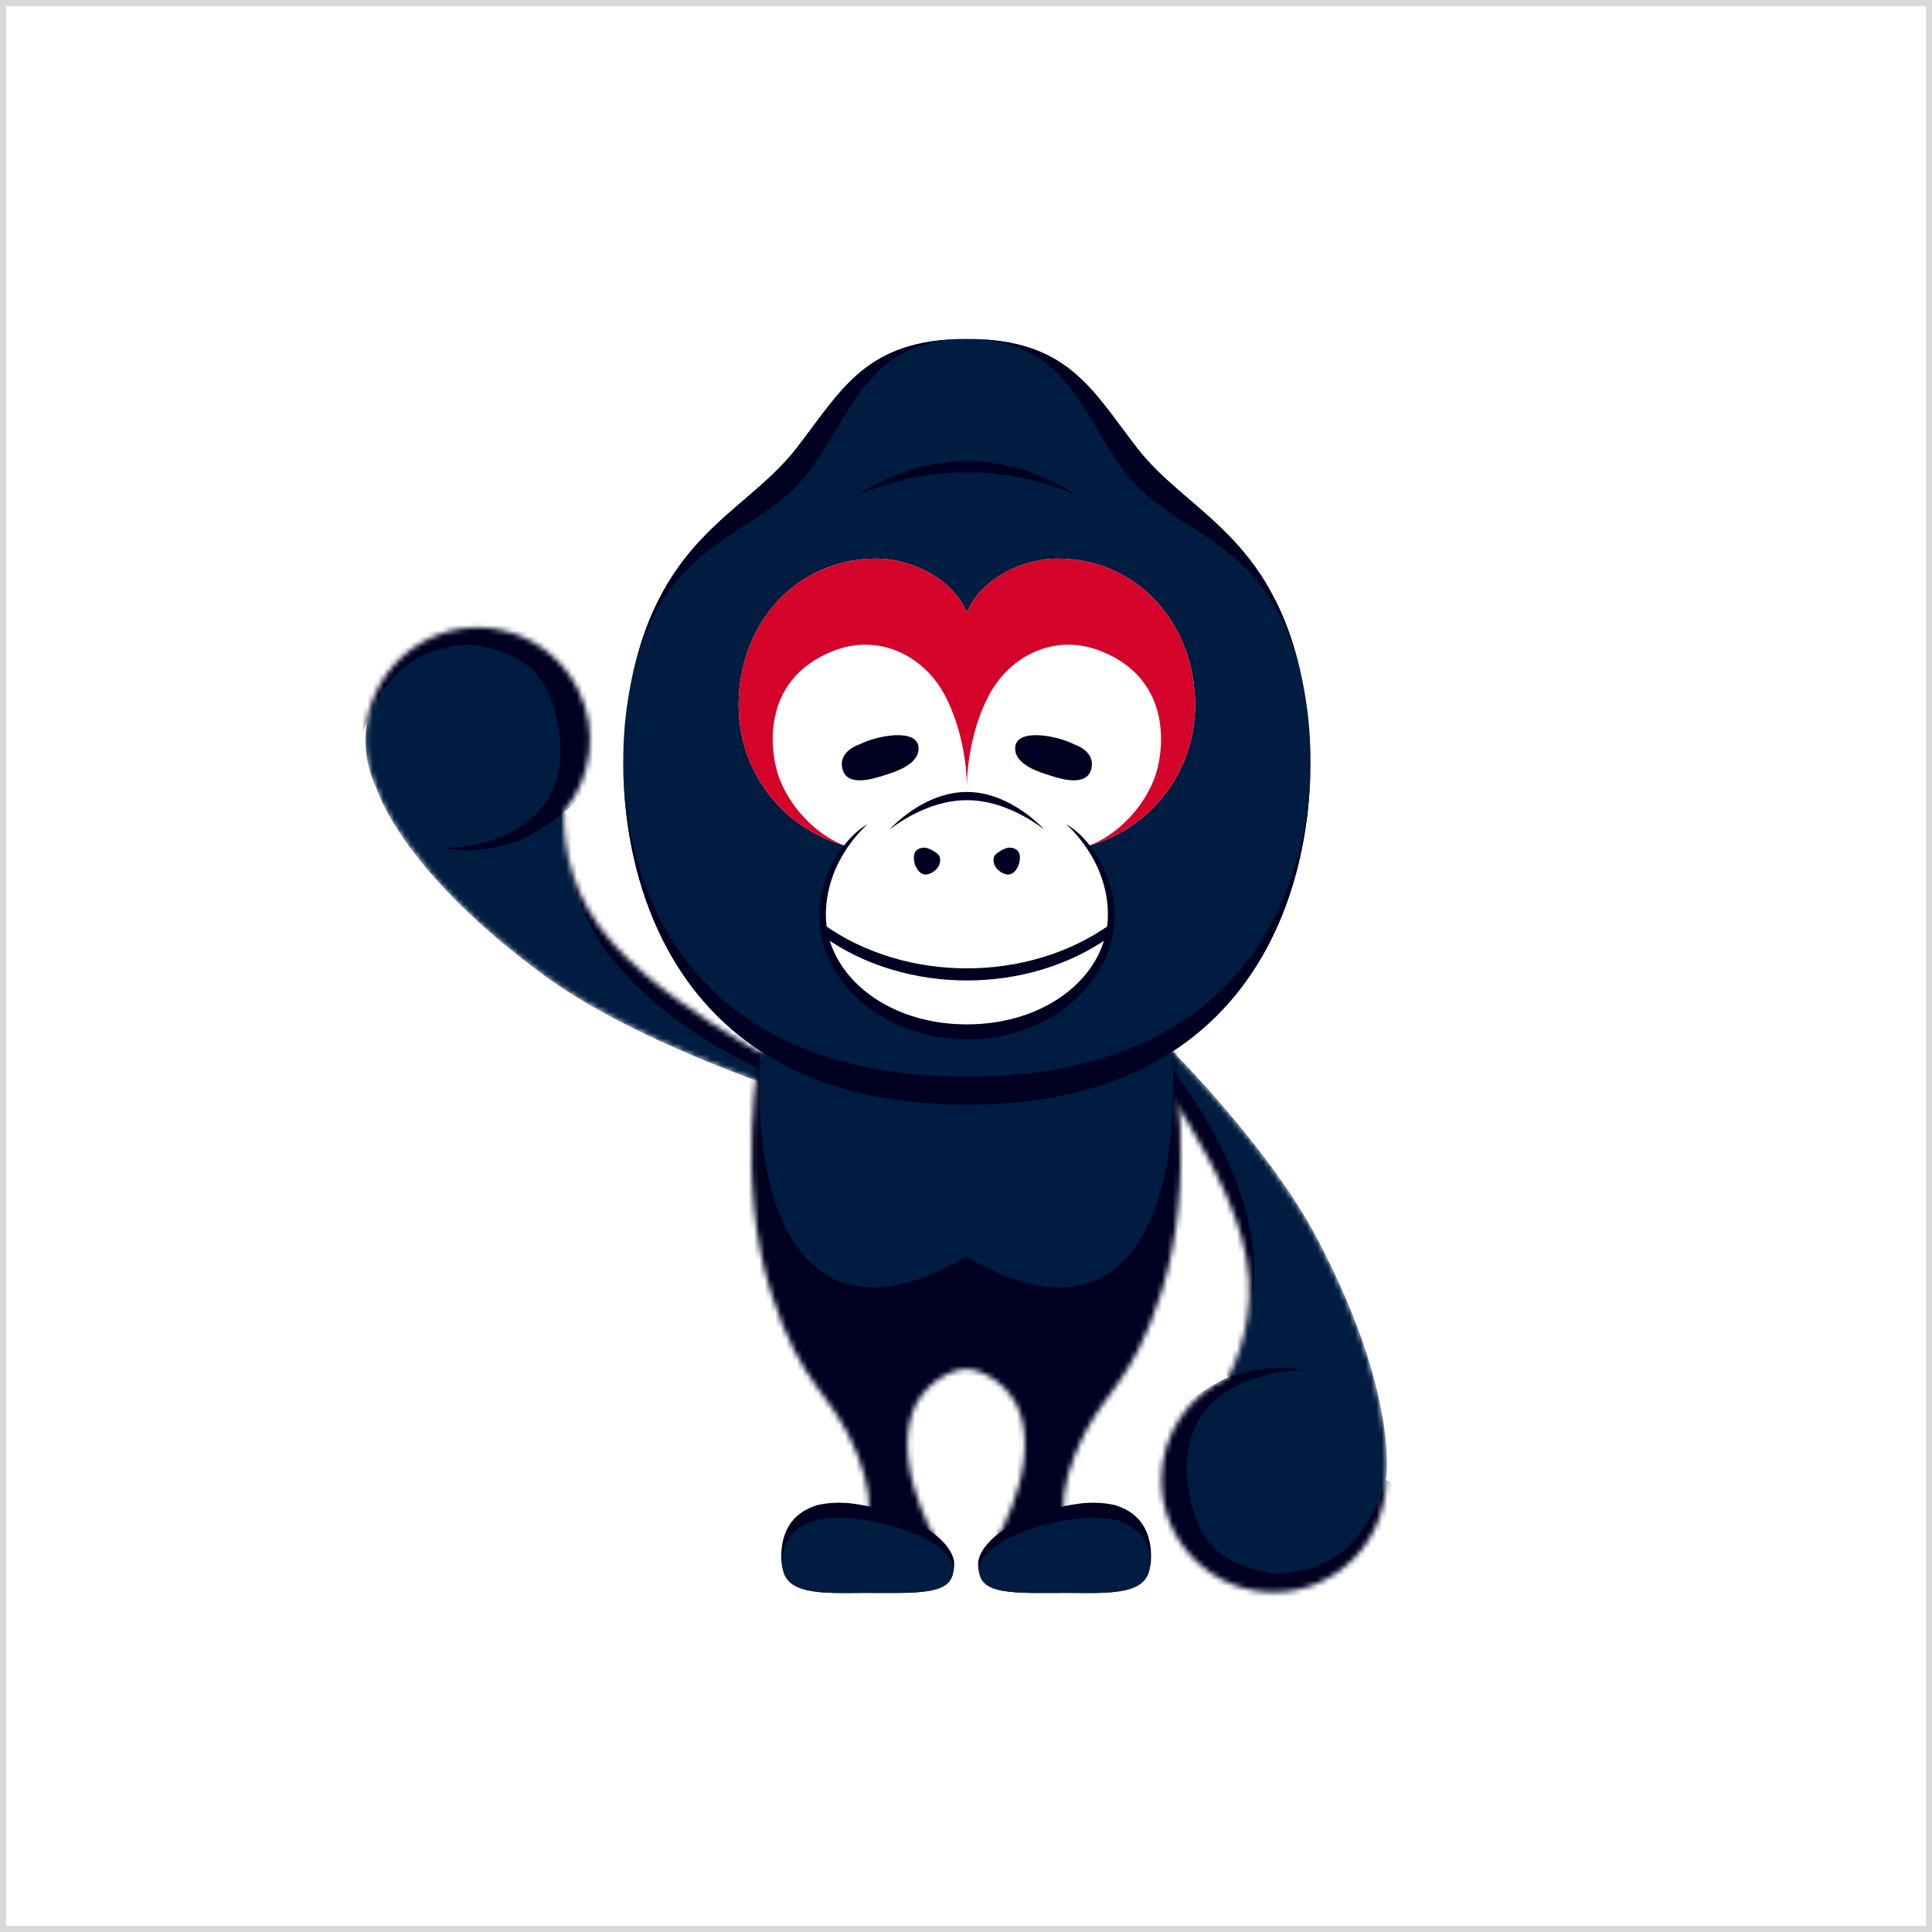 <svg xmlns="http://www.w3.org/2000/svg" width="360" height="360" fill="none"><rect width="100%" height="100%" fill="#808080" stroke="none"/><path fill="#fff" stroke="#D9D9D9" stroke-width="1.125" d="M.563.563h358.875v358.875H.563z"/><mask id="a" width="87" height="87" x="68" y="116" maskUnits="userSpaceOnUse" style="mask-type:luminance"><path fill="#fff" d="M105.075 151.258c-.178 6.949 1.535 16.118 9.261 24.672 12.913 14.295 39.908 26.79 39.908 26.79l-9.641-.088s-26.465-8.694-42.799-20.578C74.65 162.299 70.22 147.041 70.22 147.041c-5.075-10.382-.771-22.913 9.612-27.988 10.383-5.074 22.913-.771 27.988 9.612 3.737 7.648 2.373 16.45-2.746 22.59z"/></mask><g mask="url(#a)"><path fill="#001C40" d="M105.071 151.258c-.178 6.949 1.535 16.118 9.261 24.672 12.913 14.295 39.908 26.79 39.908 26.79l-9.64-.088s-26.466-8.694-42.8-20.578c-27.153-19.755-31.584-35.013-31.584-35.013-5.075-10.382-.771-22.913 9.612-27.988 10.383-5.074 22.913-.771 27.988 9.612 3.737 7.648 2.373 16.45-2.746 22.59z"/><path fill="#000121" d="M148.161 201.899s-21.166-6.967-34.353-23.568c-7.17-9.026-8.912-20.123-8.733-27.072l43.143 44.016z"/><path fill="#000121" d="M88.747 103.318c50.028 28.64 15.367 49.985 8.087 53.287 0 0-7.802 3.123-14.691 1.201 1.475.412 8.752.041 14.429-3.495 7.089-4.414 9.51-11.98 6.767-21.94-1.689-6.132-4.927-10.26-14.003-12.05-2.986-.589-9.616.227-14.362 4.278-5.63 4.809-7.692 13.048-7.692 13.048l-12.79-5.353 34.255-28.976"/></g><mask id="b" width="52" height="109" x="207" y="188" maskUnits="userSpaceOnUse" style="mask-type:luminance"><path fill="#fff" d="M228.799 256.678c3.21-6.166 5.698-15.157 2.512-26.235-5.326-18.512-24.092-41.59-24.092-41.59l8.622 4.311s19.96 19.432 29.418 37.279c15.724 29.672 13.005 45.325 13.005 45.325 0 11.556-9.369 20.925-20.925 20.925-11.556 0-20.925-9.369-20.925-20.925 0-8.512 5.089-15.822 12.385-19.09"/></mask><g mask="url(#b)"><path fill="#001C40" d="M228.799 256.678c3.21-6.166 5.698-15.157 2.512-26.235-5.326-18.512-24.092-41.59-24.092-41.59l8.622 4.311s19.96 19.432 29.418 37.279c15.724 29.672 13.005 45.325 13.005 45.325 0 11.556-9.369 20.925-20.925 20.925-11.556 0-20.925-9.369-20.925-20.925 0-8.512 5.089-15.822 12.385-19.09"/><path fill="#000121" d="M212.32 192.261s15.958 15.554 20.517 36.259c2.479 11.257-.829 21.991-4.04 28.156l-19.438-58.488zM236.644 310c-49.897-28.867-15.138-50.054-7.843-53.323 0 0 7.815-3.086 14.696-1.135-1.474-.419-8.752-.08-14.445 3.429-7.108 4.382-9.565 11.937-6.867 21.909 1.66 6.139 4.881 10.282 13.949 12.114 2.984.603 9.618-.184 14.38-4.214 5.653-4.783 7.752-13.012 7.752-13.012l12.766 5.41z"/></g><mask id="c" width="81" height="95" x="140" y="195" maskUnits="userSpaceOnUse" style="mask-type:luminance"><path fill="#fff" d="M218.435 195.781s4.709 24.015-2.025 45.056c-5.849 18.282-11.249 18.056-16.154 30.332-4.424 11.074-.609 16.444-.609 16.444l-15.397 1.785s9.434-14.415 5.947-25.753c-1.714-5.571-7.234-8.552-10.165-8.552-2.931 0-8.451 2.981-10.166 8.552-3.487 11.338 5.947 25.753 5.947 25.753l-15.397-1.785s3.815-5.37-.609-16.444c-4.903-12.276-10.303-12.05-16.154-30.332-6.734-21.041-2.025-45.056-2.025-45.056z"/></mask><g mask="url(#c)"><path fill="#001C40" d="M218.435 195.781s4.709 24.015-2.025 45.056c-5.849 18.282-11.249 18.056-16.154 30.332-4.424 11.074-.609 16.444-.609 16.444l-15.397 1.785s9.434-14.415 5.947-25.753c-1.714-5.571-7.234-8.552-10.165-8.552-2.931 0-8.451 2.981-10.166 8.552-3.487 11.338 5.947 25.753 5.947 25.753l-15.397-1.785s3.815-5.37-.609-16.444c-4.903-12.276-10.303-12.05-16.154-30.332-6.734-21.041-2.025-45.056-2.025-45.056z"/><path fill="#000121" d="M180.029 298.481h49.279l.156-102.695-11.031-.005c1.739 29.119-7.895 56.351-38.402 38.352-30.508 17.999-40.143-9.231-38.402-38.352l-11.031.005.155 102.695h49.279z"/></g><path fill="#000121" d="M201.129 280.177c3.718-.506 6.736.275 6.945.373.726.336 6.333 1.675 6.414 9.373.081 7.697-7.593 6.889-15.712 6.889-9.945 0-16.518.625-16.518-5.396 0-3.813 6.786-9.589 18.871-11.238z"/><path fill="#001C40" d="M201.095 282.955c3.68-.423 6.667.229 6.876.31.719.281 6.269 1.396 6.349 7.81.08 6.415-7.515 5.74-15.553 5.74-9.846 0-16.353.521-16.353-4.497 0-3.176 6.718-7.99 18.681-9.365z"/><path fill="#000121" d="M158.933 280.177c-3.718-.506-6.735.275-6.944.373-.727.336-6.333 1.675-6.414 9.373-.081 7.697 7.592 6.889 15.711 6.889 9.946 0 16.519.625 16.519-5.396 0-3.813-6.787-9.589-18.872-11.238z"/><path fill="#001C40" d="M158.964 282.955c-3.681-.423-6.667.229-6.876.31-.72.281-6.269 1.396-6.349 7.81-.08 6.415 7.515 5.74 15.553 5.74 9.846 0 16.353.521 16.353-4.497 0-3.176-6.718-7.99-18.681-9.365zM180.162 205.848c60.783 0 66.904-52.192 63.16-75.454-4.891-30.391-21.54-34.184-31.385-46.835-8.448-10.855-12.885-20.4-31.775-20.4-18.889 0-23.328 9.545-31.775 20.4-9.844 12.651-26.493 16.444-31.384 46.835-3.744 23.262 2.377 75.454 63.159 75.454"/><path fill="#000121" d="M209.946 88.328c9.845 12.651 28.487 11.675 33.378 42.066-4.891-30.391-21.541-34.184-31.385-46.835-8.447-10.855-12.886-20.4-31.775-20.4 18.889 0 21.335 14.313 29.782 25.169"/><path fill="#000121" d="M150.381 88.328c-9.844 12.651-28.486 11.675-33.377 42.066 4.891-30.391 21.541-34.184 31.385-46.835 8.448-10.855 12.887-20.4 31.776-20.4-18.889 0-21.337 14.313-29.784 25.169M180.162 200.608c-52.021 0-64.001-35.264-64.028-59.072-.123 25.602 11.68 64.312 64.028 64.312 52.347 0 64.15-38.71 64.027-64.312-.027 23.808-12.005 59.072-64.027 59.072M180.161 87.993c8.354 0 15.824 2.102 20.891 4.58-4.722-3.196-12.309-6.671-20.891-6.671-8.582 0-16.169 3.475-20.891 6.67 5.066-2.478 12.537-4.579 20.891-4.579"/><path fill="#fff" d="M222.694 131.371c0-15.07-10.641-27.286-25.711-27.286-5.646 0-13.782 3.117-16.82 9.974-3.037-6.857-11.174-9.974-16.819-9.974-15.07 0-25.711 12.216-25.711 27.286 0 12.503 8.25 22.946 19.719 26.175l.345-.135c-3.034 3.713-4.82 8.208-4.82 13.059 0 12.721 12.216 23.034 27.288 23.034 15.071 0 27.286-10.313 27.286-23.034 0-4.852-1.786-9.346-4.82-13.059l.345.135c11.469-3.229 19.718-13.672 19.718-26.175"/><path fill="#D5032A" d="M196.983 104.083c-5.646 0-13.782 3.118-16.82 9.974-3.037-6.856-11.174-9.974-16.819-9.974-15.07 0-25.711 12.217-25.711 27.287 0 12.502 8.25 22.946 19.719 26.175-4.224-1.551-9.591-5.985-12.09-12.405-1.812-4.656-3.772-18.41 9.96-23.829 8.583-3.387 17.056.867 20.97 8.498 2.913 5.681 3.971 12.372 3.971 16.909 0-4.537 1.059-11.228 3.972-16.909 3.914-7.631 12.385-11.885 20.969-8.498 13.733 5.419 11.772 19.173 9.961 23.829-2.499 6.42-7.867 10.854-12.091 12.405 11.47-3.229 19.72-13.673 19.72-26.175 0-15.07-10.641-27.287-25.711-27.287"/><path fill="#fff" d="M180.159 193.505c15.07 0 27.287-10.313 27.287-23.035s-12.217-23.035-27.287-23.035c-15.071 0-27.288 10.313-27.288 23.035s12.217 23.035 27.288 23.035"/><path fill="#000121" d="M206.818 174.543c-15.301 10.871-38.018 10.871-53.318 0v-2.259c15.301 10.872 38.019 10.872 53.318 0zM180.161 149.101c5.777 0 10.943 2.87 14.447 5.471-3.266-3.355-8.512-7.004-14.447-7.004-5.934 0-11.181 3.649-14.446 7.004 3.503-2.601 8.67-5.471 14.446-5.471"/><path fill="#000121" d="M180.164 193.676c15.201 0 27.524-10.402 27.524-23.234 0-4.802-2.129-9.635-4.683-12.966-2.156-2.814-4.346-3.886-4.346-3.886s7.782 6.487 7.782 16.852c0 11.022-11.076 20.434-26.277 20.434s-26.276-9.412-26.276-20.434c0-10.365 7.781-16.852 7.781-16.852s-2.189 1.072-4.345 3.886c-2.554 3.331-4.683 8.164-4.683 12.966 0 12.832 12.322 23.234 27.522 23.234zM160.164 138.706s-4.076 1.215-3.18 4.625c.897 3.41 5.97 1.719 7.776 1.141 1.807-.578 6.793-2.025 6.374-5.377-.42-3.354-7.66-2.094-10.97-.389"/><path fill="#000121" d="M170.784 158.443c-.736.599-.709 2.563.382 3.845.976 1.146 2.262.627 3.19-.191.927-.818 1.174-2.358.3-3.027-1.037-.791-2.541-1.711-3.872-.627M200.159 138.705s4.076 1.215 3.179 4.626c-.896 3.41-5.969 1.718-7.776 1.14-1.806-.577-6.793-2.025-6.373-5.377.42-3.352 7.66-2.094 10.97-.389M189.542 158.443c.736.599.709 2.563-.382 3.845-.976 1.146-2.263.627-3.19-.191-.927-.818-1.175-2.358-.3-3.027 1.037-.791 2.541-1.711 3.872-.627"/></svg>